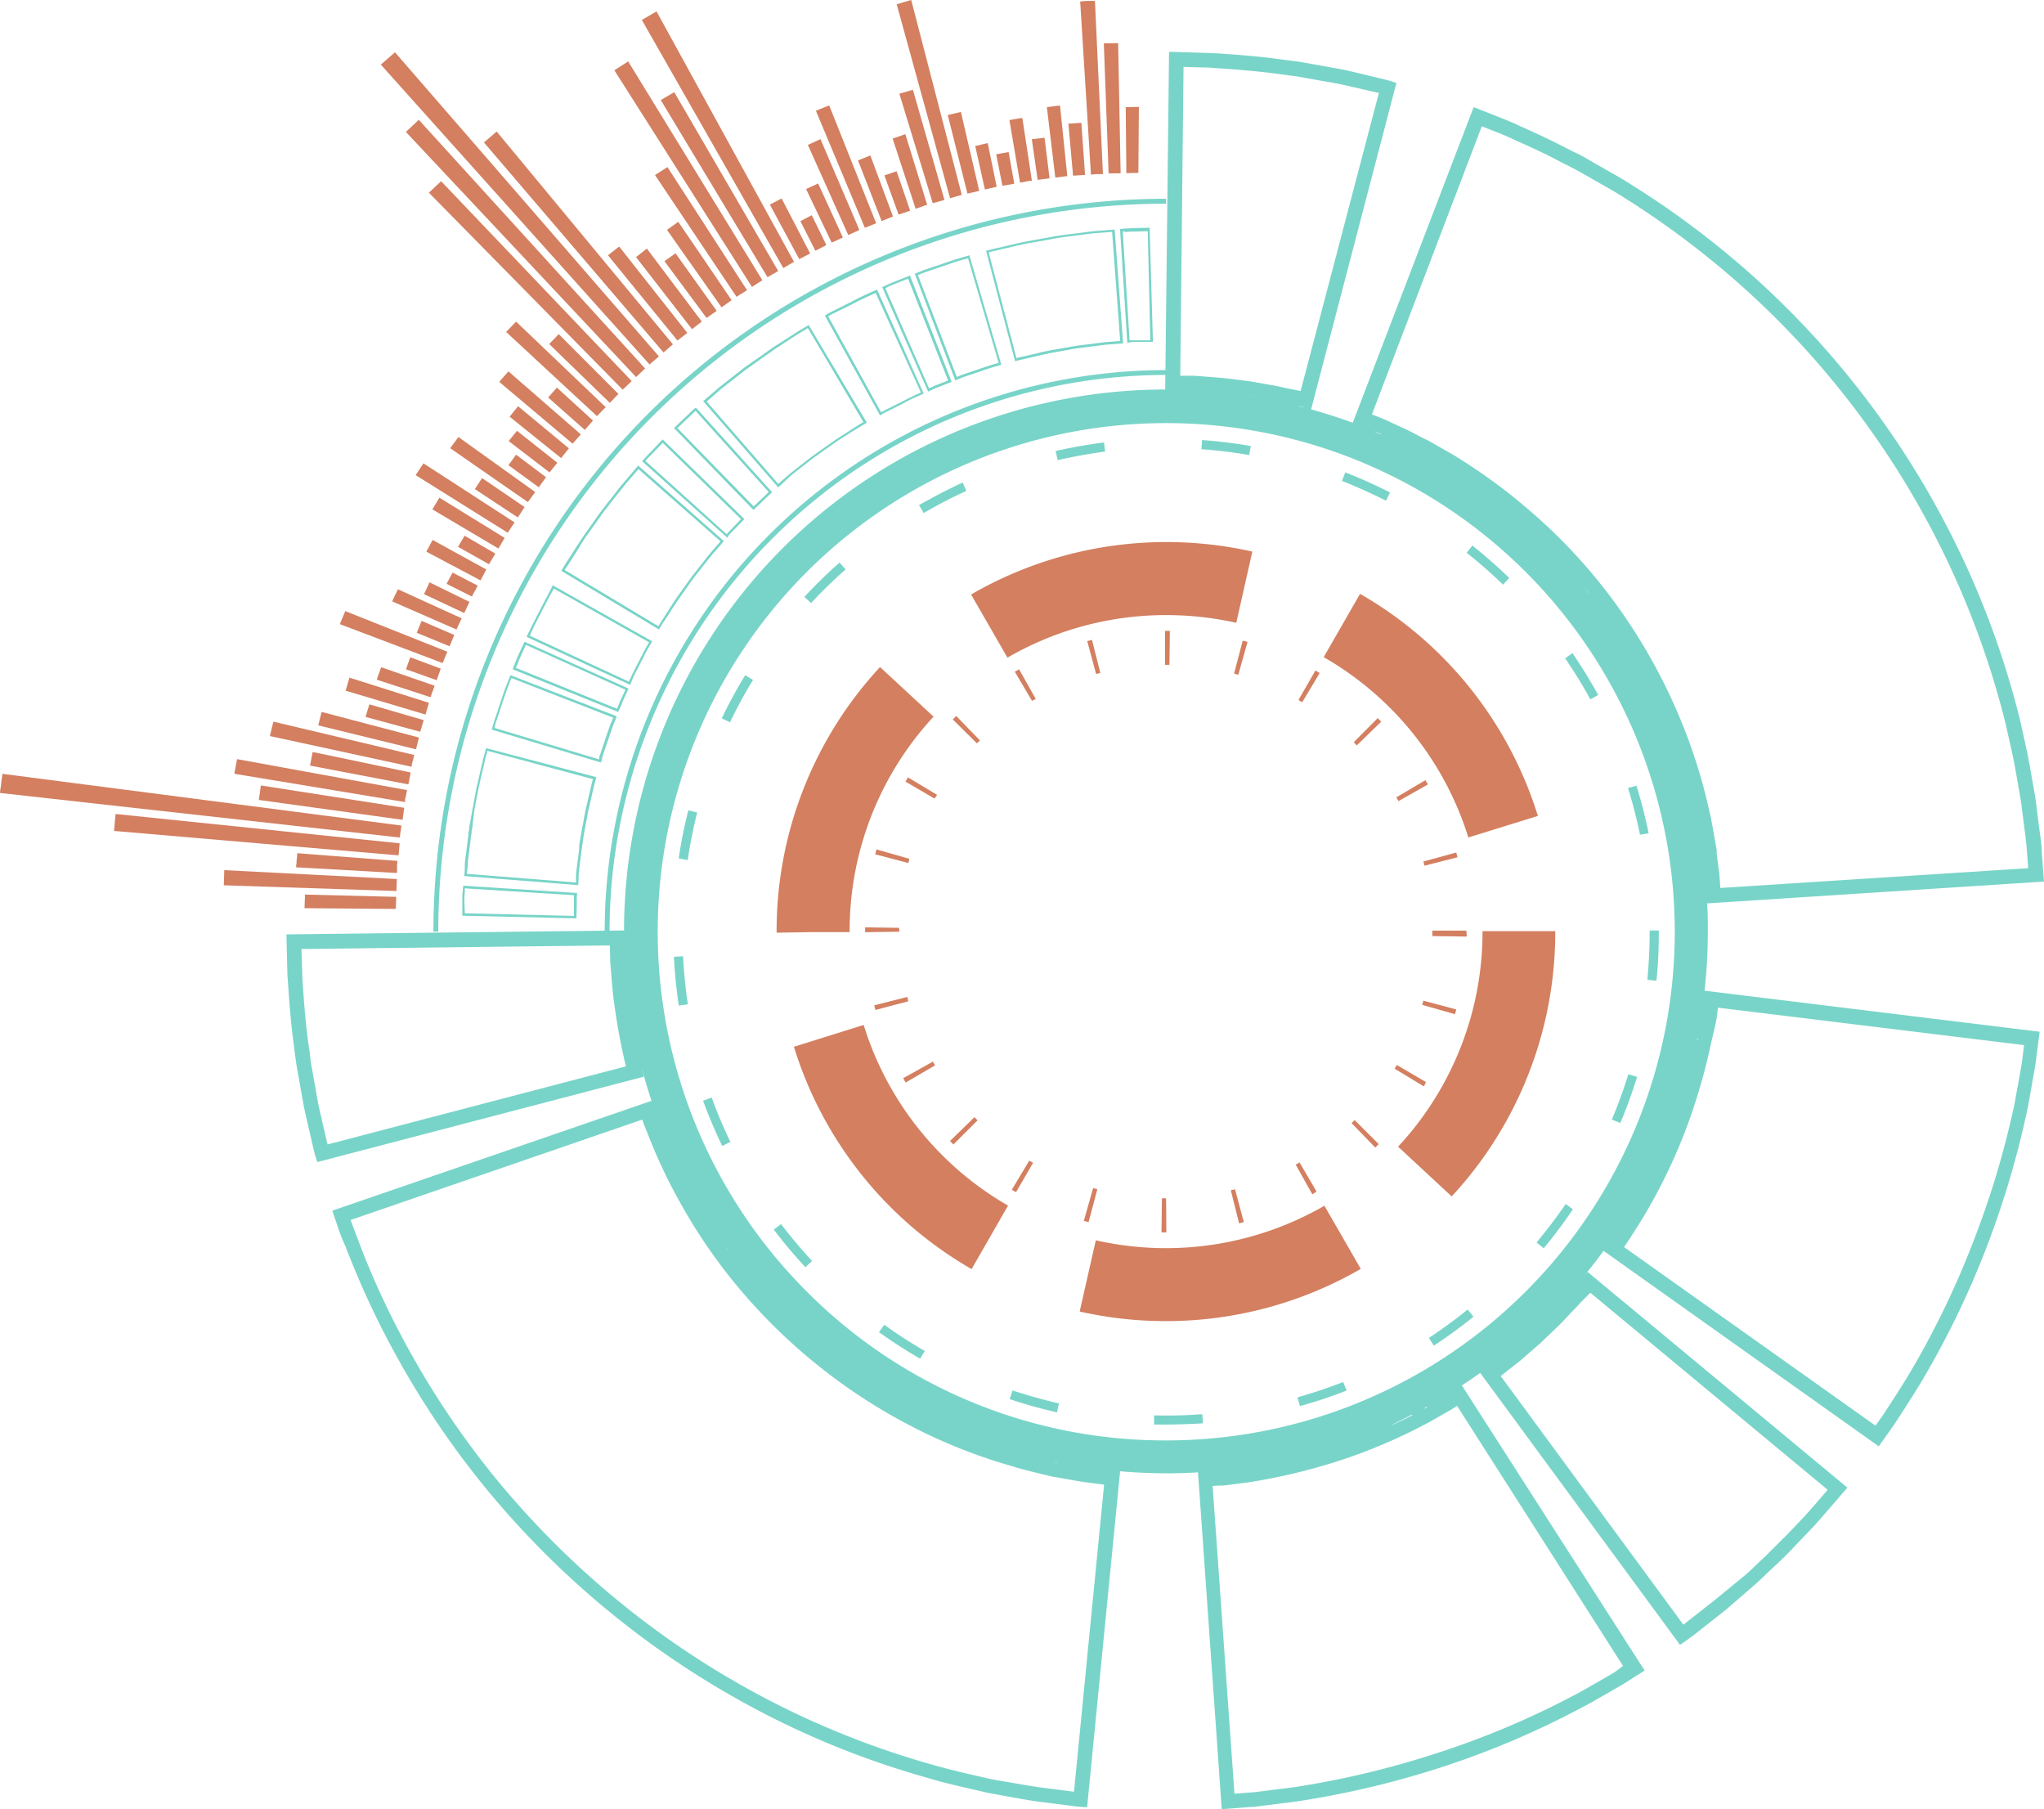 <svg xmlns="http://www.w3.org/2000/svg" viewBox="0 0 281.04 248.72"><defs><style>.cls-1{isolation:isolate;}.cls-2{opacity:0.7;}.cls-3,.cls-5,.cls-7{mix-blend-mode:color-dodge;}.cls-4,.cls-7{fill:#c0491d;}.cls-5,.cls-6{fill:#3ec2b0;}</style></defs><title>资源 4</title><g class="cls-1"><g id="图层_2" data-name="图层 2"><g id="Layer_1" data-name="Layer 1"><g class="cls-2"><g class="cls-3"><path class="cls-4" d="M160.33,181.6a53.67,53.67,0,0,1-11.88-1.32l2.22-9.79a43.61,43.61,0,0,0,31.43-4.75l5,8.68A53.51,53.51,0,0,1,160.33,181.6Zm-26.74-7.15a53.39,53.39,0,0,1-24.43-30.56l9.59-3a43.45,43.45,0,0,0,19.85,24.83Zm66-10-7.36-6.83a43.34,43.34,0,0,0,11.61-29.58V128h10v.11A53.39,53.39,0,0,1,199.59,164.47Zm-92.81-36.24v-.17A53.36,53.36,0,0,1,121,91.69l7.36,6.82A43.3,43.3,0,0,0,116.82,128v.13h-5.37Zm95.11-13.09A43.43,43.43,0,0,0,182,90.33l5-8.7a53.39,53.39,0,0,1,24.45,30.53ZM138.52,90.4l-5-8.68a53.59,53.59,0,0,1,26.85-7.21h0a53.86,53.86,0,0,1,11.82,1.31l-2.21,9.79a44.15,44.15,0,0,0-9.61-1.06h0A43.46,43.46,0,0,0,138.52,90.4Z"/></g><path class="cls-5" d="M234.82,128.06c0-1.3,0-2.59-.1-3.88l46.32-3-.33-4.36c0-.72-.13-1.55-.27-2.55l-.46-3.64c-.05-.39-.1-.8-.17-1.22l-.52-2.93c-.17-1-.35-2-.56-3.06l-1-4.51a120.69,120.69,0,0,0-7.26-20.85,122,122,0,0,0-12.8-21.79,120.76,120.76,0,0,0-17-18.64,122.67,122.67,0,0,0-17.75-13.1l-4-2.29c-.88-.52-1.73-1-2.56-1.37-.39-.2-.78-.39-1.15-.59-1.95-1-3.71-1.82-5.26-2.52l-.89-.4c-1.32-.62-2.44-1.06-3.34-1.41l-.72-.29-2.38-.93L186,58.1l.27.11c-2-.73-4-1.38-6-1.94L192,11.4l-.91-.29s-.5-.15-1.3-.33L186.56,10l-.68-.16c-.48-.11-1-.23-1.53-.33l-5.07-.91c-.62-.11-1.24-.19-1.85-.27l-.9-.11c-3.37-.49-6.71-.72-9.39-.9l-6.4-.21-.53,46.43h0a74.48,74.48,0,0,0-74.41,74.36l-46.42.54.14,5.65.06.76c.18,2.68.41,6,.9,9.37,0,.3.08.6.11.91.08.6.16,1.23.27,1.84l.91,5.09c.1.53.22,1,.33,1.52.06.24.11.46.16.69l.75,3.24c.18.82.33,1.29.33,1.31l.29.92L88.53,148l-.25-1,0-.06c.39,1.48.82,2.94,1.3,4.38l-43.89,15.1.81,2.38c.21.68.54,1.5,1,2.53q.28.73.63,1.59a117,117,0,0,0,6.73,14.11,119.66,119.66,0,0,0,12.46,18.18,121.95,121.95,0,0,0,39.4,31.17,118.78,118.78,0,0,0,20.58,7.94c2.4.73,4.71,1.25,6.75,1.71l1.86.43.62.11c2.33.43,4.35.81,6.08,1.06l5.49.7,1.37.1,4.54-46.19c2.1.18,4.23.28,6.39.28,1.45,0,2.89-.05,4.32-.13l3.26,46.3,4-.31c.29,0,.61,0,1-.08l5.35-.68a125.39,125.39,0,0,0,20-4.74,118.86,118.86,0,0,0,18.85-8c.87-.43,1.68-.89,2.39-1.31l1-.56,2.56-1.48,3-1.9L201,190.44c.85-.56,1.7-1.13,2.52-1.72l26.9,36.6.57.78.8-.55s.4-.27,1.08-.78l4.4-3.47,3.89-3.36c.47-.41.93-.84,1.37-1.26.21-.22.44-.43.67-.65l.66-.62c1.1-1,2.23-2.13,3.22-3.2l1.11-1.16c.78-.81,1.51-1.58,2.14-2.31l3.68-4.25-35.72-29.65-.61.7q1.46-1.75,2.8-3.6l37.84,26.87,2.08-2.93.11-.17c.89-1.36,2.11-3.22,3.51-5.51a121.22,121.22,0,0,0,9-18.44A125.63,125.63,0,0,0,278.86,152l.66-3.73c.22-1.21.38-2.14.47-2.93l.45-3.52-46.07-5.64A75.78,75.78,0,0,0,234.82,128.06ZM203.74,17.36l.47.18.74.3c.87.34,2,.76,3.23,1.36l.91.41c1.52.68,3.25,1.46,5.14,2.46.38.21.78.41,1.19.61.8.41,1.62.83,2.44,1.31l4,2.28a121.45,121.45,0,0,1,17.44,12.89A118.73,118.73,0,0,1,256,57.48,119.23,119.23,0,0,1,275.74,99.4l1,4.46c.21,1,.39,2,.56,3l.51,2.92c.06.38.11.76.16,1.13l.47,3.65c.12,1,.21,1.75.25,2.43l.18,2.35-42.32,2.72-.09-1.1a15.4,15.4,0,0,0-.17-1.65l-.25-1.94c0-.12,0-.25,0-.37s-.06-.5-.11-.77l-.68-3.79-.66-2.83A76.15,76.15,0,0,0,230,96.46a77.19,77.19,0,0,0-8.08-13.78A74.7,74.7,0,0,0,211.1,70.86a78.87,78.87,0,0,0-11.25-8.32l-2.49-1.42a15.81,15.81,0,0,0-1.55-.83c-.28-.14-.55-.27-.8-.41-1.11-.61-2.14-1.07-3-1.47l-.82-.37c-.81-.4-1.5-.66-2.06-.88l-.5-.19ZM234,116.64c0-.08,0-.16,0-.24l0,.16S234,116.61,234,116.64Zm-.66-3.69-.09-.39.07.28Zm-14-30.36-.28-.36Zm-.83-1c-.22-.29-.45-.57-.68-.85C218.06,81,218.28,81.25,218.5,81.54Zm-.88-1.09-1-1.14Zm-18.7-16.12-.37-.22.28.16Zm-3.16-1.81-.35-.19Zm-5.87-2.85-1-.43C189.19,59.36,189.52,59.5,189.89,59.67ZM162.73,9.2l3.52.09.75.06c2.65.18,5.95.41,9.24.88l.94.13c.61.07,1.18.14,1.74.25l5.06.9c.5.1,1,.21,1.44.32l.7.15,3.26.76.22,0-10.77,41L177,53.39l-.46-.11-.95-.21-3.17-.56c-.39-.08-.77-.12-1.15-.17l-.6-.07c-1.8-.27-3.58-.4-5.15-.52l-1.33-.1-1.91,0ZM179.3,56l-.81-.21.09,0c.4.08.64.16.65.16Zm-4-.93-.43-.09.3.06Zm-3.23-.59-.33-.05.25,0Zm-.43-.07-.32,0Zm-7.61-.76h0Zm-119,103.67c0-.08,0-.15-.05-.23l-.75-3.24c0-.23-.11-.46-.16-.7-.11-.46-.22-.95-.32-1.44l-.9-5.07c-.11-.57-.18-1.14-.25-1.74,0-.31-.08-.63-.13-.95-.47-3.27-.7-6.57-.88-9.22l-.14-4.28,42.4-.49.05,2c0,.4.06.83.09,1.28.12,1.56.25,3.34.52,5.12a83.42,83.42,0,0,0,1.55,8.22Zm40.87-25.5ZM48.39,168.21l-.18-.51,40.1-13.8c.12.4.3.85.51,1.37.15.35.31.74.47,1.17a72.82,72.82,0,0,0,4.25,8.91,74.78,74.78,0,0,0,7.89,11.52,77.57,77.57,0,0,0,25,19.75,74.3,74.3,0,0,0,13,5c1.33.42,2.63.71,3.77,1l1.61.38.08,0,1.77.31c.9.17,1.71.31,2.45.42l2.7.35-4.14,42.21-4.78-.61c-1.68-.25-3.68-.62-6-1l-.57-.11-1.84-.42c-2.1-.47-4.28-1-6.62-1.67a118.44,118.44,0,0,1-20.25-7.82,119.66,119.66,0,0,1-21-13.31A121.45,121.45,0,0,1,68.8,204a118.43,118.43,0,0,1-12.26-17.88,117,117,0,0,1-6.61-13.85m40.34-18.81.25.69C90.42,153.86,90.34,153.63,90.27,153.42Zm8.56,16.68c0,.08.11.15.16.22S98.88,170.18,98.83,170.1Zm1,1.36c.11.15.23.3.33.45C100,171.76,99.89,171.61,99.78,171.46Zm1,1.36.45.58Zm1.07,1.38.32.4C102.06,174.46,102,174.34,101.85,174.2Zm39,25.76.19.06Zm4,1,.5.11-.15,0Zm8.06,1.25h0Zm-42-24.68A69.92,69.92,0,1,1,160.33,198,69.46,69.46,0,0,1,110.89,177.5Zm85.26,15.88c-.12.07-.24.14-.37.2C195.91,193.52,196,193.45,196.15,193.38Zm-2,1.08c-1,.49-2,1-3,1.45C192.13,195.44,193.13,195,194.12,194.46Zm-25.78,7.66-.28,0H168Zm53.55,27.68-2.51,1.46c-.32.17-.66.37-1,.57-.72.41-1.45.84-2.3,1.26A116.78,116.78,0,0,1,197.52,241a123.3,123.3,0,0,1-19.61,4.67l-5.31.67-.87.07-2,.15-3-42.3.88-.06.62,0,3.37-.43a80.64,80.64,0,0,0,12.59-3,74.05,74.05,0,0,0,11.87-5.05c.55-.26,1-.56,1.48-.81.22-.14.44-.27.67-.39l1.26-.72.88-.54L223.16,229Zm-23-38-.26.15.4-.24Zm6.07-4.1.11-.09-.06,0Zm-.31.23.19-.14Zm3.29-2.59-.18.16-.13.1Zm10.63-7.71,32.63,27.09-2.34,2.7c-.59.69-1.31,1.44-2.07,2.23l-1.13,1.18c-1,1-2,2-3.13,3.12l-.66.61-.68.66c-.44.42-.86.82-1.29,1.19L236,219.76l-4.35,3.42-.19.15-25.12-34.18,2.66-2.09,2.43-2.12a10.88,10.88,0,0,0,.86-.79c.15-.14.29-.29.46-.44l.65-.62c.62-.59,1.26-1.19,1.82-1.81.28-.31.57-.6.84-.89.44-.45.86-.88,1.22-1.3Zm14.81-34.93,0,.17a.5.5,0,0,1,0,.12A2.93,2.93,0,0,0,233.37,142.71Zm2.38-1.92a17.08,17.08,0,0,0,.28-1.74l.07-.6,42.09,5.15-.19,1.54c-.08.75-.24,1.64-.45,2.82l-.67,3.7A122.47,122.47,0,0,1,271.19,171a119.75,119.75,0,0,1-8.84,18.12c-1.38,2.25-2.6,4.1-3.48,5.45l-1,1.4-34.57-24.55.76-1.12c.51-.8,1.16-1.81,1.89-3a76.66,76.66,0,0,0,5.69-11.64,81.54,81.54,0,0,0,3.66-12.44ZM234,139.25s0-.08,0-.12S234,139.21,234,139.25Z"/><g class="cls-3"><path class="cls-4" d="M160.37,169.4h-.67l.06-4.68h.57Zm10-1.24-1.14-4.54.58-.15,1.21,4.52ZM149.67,168l-.65-.18,1.28-4.5.58.15Zm30.77-3.83-2.29-4.08.53-.3,2.34,4Zm-40.74-.29-.58-.34,2.4-4,.52.3Zm49.39-6.14-3.26-3.36.43-.42,3.31,3.31Zm-58-.42-.47-.48,3.36-3.27.43.43Zm64.66-8-4-2.42.3-.51,4,2.34C196,148.92,195.91,149.12,195.79,149.31Zm-71.23-.52-.34-.59,4.09-2.28c.1.17.2.34.29.52Zm75.53-9.39-4.5-1.28.15-.58,4.53,1.21Zm-79.68-.58c-.06-.21-.12-.43-.17-.64l4.54-1.15.15.59Zm81.25-10.09-4.68-.07c0-.2,0-.4,0-.6v-.15h4.68v.15C201.67,128.28,201.67,128.51,201.66,128.73Zm-82.67-.6v-.67l4.69.07c0,.17,0,.35,0,.53ZM195.86,119l-.15-.58,4.52-1.23c.06.22.11.44.17.65Zm-71-.38-4.53-1.19c.06-.23.13-.45.19-.67l4.5,1.29C125,118.26,124.94,118.45,124.89,118.64Zm67.42-8.5-.29-.52,4-2.36.34.59Zm-63.78-.34-4-2.34c.11-.19.22-.39.34-.58l4,2.4Zm58.05-7.32-.42-.43,3.3-3.32.48.49Zm-52.23-.28L131,98.89l.48-.47,3.26,3.36Zm44.73-5.65-.52-.3,2.33-4.06.59.34Zm-37.16-.2-2.36-4,.59-.33,2.29,4.08Zm28.37-3.58-.58-.16,1.19-4.53.66.18Zm-19.55-.1-1.22-4.52.65-.17,1.15,4.54Zm10.08-1.26h-.6V86.72h.66Z"/></g><g class="cls-3"><path class="cls-6" d="M160.33,195.82l-1.65,0,0-1.26c2.2.05,4.44,0,6.63-.17l.09,1.26C163.75,195.75,162,195.81,160.33,195.82Zm-15-1.68a66.84,66.84,0,0,1-6.51-1.82l.4-1.19c2.09.69,4.24,1.29,6.38,1.78Zm33.41-.85-.34-1.21c2.12-.6,4.23-1.31,6.28-2.11l.47,1.17C183,192,180.87,192.68,178.71,193.29Zm-52.22-6.52c-1.94-1.12-3.85-2.35-5.67-3.66l.74-1c1.78,1.28,3.66,2.49,5.56,3.59Zm70.62-1.8-.68-1.06A65.15,65.15,0,0,0,201.8,180l.79,1C200.83,182.43,199,183.75,197.11,185Zm-86.4-10.78a66.47,66.47,0,0,1-4.35-5.17l1-.76c1.33,1.75,2.77,3.45,4.27,5.07Zm101.53-2.59-1-.81c1.41-1.69,2.76-3.47,4-5.28l1,.71A66.13,66.13,0,0,1,212.24,171.6ZM99.3,157.52a66.58,66.58,0,0,1-2.63-6.22l1.18-.43c.76,2.07,1.62,4.12,2.58,6.1Zm123.48-3.15-1.16-.48a66.27,66.27,0,0,0,2.27-6.23l1.2.37A64.88,64.88,0,0,1,222.78,154.37ZM93.33,138.23c-.33-2.21-.55-4.47-.67-6.71l1.26-.07c.11,2.2.33,4.42.66,6.6Zm134.42-3.42-1.25-.13c.21-2.18.32-4.41.32-6.62v-.15h1.26v.14C228.08,130.31,228,132.58,227.75,134.81ZM94.56,118.23,93.32,118a64.59,64.59,0,0,1,1.32-6.62l1.22.31A65,65,0,0,0,94.56,118.23Zm130.93-3.49c-.44-2.16-1-4.32-1.65-6.42L225,108a66.7,66.7,0,0,1,1.68,6.54ZM100.37,99.29l-1.13-.55a66.54,66.54,0,0,1,3.22-5.93l1.08.65A64.35,64.35,0,0,0,100.37,99.29Zm118.3-3.15a65.09,65.09,0,0,0-3.47-5.64l1-.72c1.27,1.85,2.46,3.79,3.54,5.75ZM111.52,82.9l-.92-.85a67.18,67.18,0,0,1,4.83-4.72l.84.94C114.62,79.73,113,81.29,111.52,82.9Zm95.14-2.53c-1.57-1.53-3.25-3-5-4.38l.78-1a67.08,67.08,0,0,1,5.07,4.46ZM127,70.52l-.64-1.09c2-1.13,4-2.17,6-3.1l.51,1.15A65.36,65.36,0,0,0,127,70.52Zm63.56-1.7c-2-1-4-1.91-6.05-2.71l.46-1.18c2.09.82,4.16,1.75,6.16,2.77Zm-45.13-5.57L145.14,62c2.19-.5,4.42-.89,6.65-1.18l.16,1.25C149.76,62.37,147.57,62.76,145.43,63.25Zm26.33-.7a65.45,65.45,0,0,0-6.57-.8l.09-1.26c2.23.16,4.49.44,6.7.82Z"/></g><g class="cls-3"><path class="cls-6" d="M60.26,128.06h-.67A100.85,100.85,0,0,1,160.33,27.32V28A100.18,100.18,0,0,0,60.26,128.06Z"/></g><g class="cls-3"><path class="cls-6" d="M83.81,128.06h-.67a77.27,77.27,0,0,1,77.19-77.19v.67A76.6,76.6,0,0,0,83.81,128.06Z"/></g><g class="cls-3"><path class="cls-6" d="M79.26,126.24l-15.69-.37,0-2.06c0-.48,0-1,.06-1.31l.06-.75,15.66,1-.05.67c0,.29,0,.68,0,1.08Zm-15.35-.7,15,.36,0-1.42c0-.41,0-.81,0-1.11l0-.32-15-.94,0,.42a12.16,12.16,0,0,0-.06,1.29Z"/><path class="cls-6" d="M100.1,74,88.29,63.4l.1-.12s.15-.19.4-.45l2.32-2.43.12.12,11.12,10.83-2,2.06-.28.32ZM88.75,63.37,99.91,73.43l.23-.25,1.74-1.82L91.12,60.87,89,63.06Z"/><path class="cls-6" d="M85,97.86l-.16-.06L70.49,92l.27-.71c0-.11.1-.23.15-.37s.22-.55.35-.84l.85-1.87,14.31,6.44-.73,1.6c-.11.23-.2.47-.28.69s-.09.22-.13.32ZM70.92,91.8l13.93,5.63.12-.31.13-.32a7.5,7.5,0,0,1,.29-.7L86,94.81l-13.7-6.17-.7,1.57c-.14.28-.25.57-.35.82l-.14.38Z"/><path class="cls-6" d="M79.49,121.67l-15.65-1.25.07-.91c0-.16,0-.33,0-.52,0-.4.07-.91.15-1.48l.35-2.79c0-.18,0-.36.07-.54,0-.34.09-.69.14-1l.29-1.62c.06-.35.13-.69.19-1,.13-.73.25-1.45.39-2.13l.63-2.75c.07-.28.13-.55.19-.79.1-.46.19-.86.28-1.16l.25-.89L82,106.83l-.22.77c-.07.24-.13.55-.22.91s-.1.46-.16.71l-.53,2.31c-.11.52-.2,1.06-.3,1.62-.06.34-.12.69-.19,1l-.24,1.36c0,.28-.08.57-.11.85l-.06.46-.3,2.35c-.07.46-.1.88-.12,1.22,0,.16,0,.31,0,.45ZM64.2,120.12l15,1.19,0-.46c0-.14,0-.28,0-.45,0-.34.05-.76.12-1.23l.31-2.35c0-.15,0-.31,0-.46s.07-.58.12-.87l.24-1.36c.07-.35.13-.69.19-1,.1-.56.19-1.11.3-1.63l.53-2.31.17-.71c.08-.37.15-.68.22-.93l.13-.45-14.51-3.89-.16.57c-.09.3-.17.69-.28,1.14,0,.25-.11.51-.18.79l-.63,2.75c-.14.67-.26,1.39-.4,2.12l-.18,1L65,113.2c0,.34-.09.69-.14,1s0,.37-.07.55l-.35,2.79c-.08.55-.12,1-.14,1.46,0,.19,0,.36-.05.51Z"/><path class="cls-6" d="M90.64,86.55,77.18,78.47l.08-.14s.13-.24.39-.66L78.72,76c.16-.23.31-.48.48-.74.32-.49.67-1.06,1.06-1.62L82.13,71c.46-.68,1-1.32,1.46-1.94l.5-.64.64-.81c.39-.51.77-1,1.12-1.39L87.75,64,99.53,74.38l-1.62,1.87c-.28.33-.57.71-.89,1.11-.18.24-.38.49-.58.74s-.29.38-.45.57c-.4.51-.81,1-1.19,1.58l-1.57,2.22c-.31.45-.59.88-.86,1.3-.14.24-.29.47-.43.68L91,85.86c-.21.33-.32.53-.32.53Zm-13-8.2,12.88,7.73.25-.4.9-1.41c.14-.21.29-.44.43-.67.27-.43.55-.87.86-1.32l1.58-2.22c.38-.56.79-1.08,1.2-1.59l.45-.58.58-.73c.32-.41.61-.79.9-1.13l1.4-1.62L87.79,64.49,86.1,66.43c-.34.41-.71.88-1.1,1.38l-.65.82-.5.64c-.48.61-1,1.25-1.44,1.92l-1.88,2.63c-.38.56-.72,1.1-1,1.61l-.48.75-1.07,1.67C77.8,78.07,77.69,78.24,77.63,78.35Z"/><path class="cls-6" d="M82.61,104.81l-15-4.52.13-.47c0-.07,0-.13.06-.21s.11-.39.2-.63l1-3c.24-.72.46-1.39.69-1.92l.49-1.25L84.8,98.46l-.43,1.09c-.18.41-.35,1-.54,1.51l-.9,2.64c-.07.19-.11.36-.15.51a1.21,1.21,0,0,0,0,.18ZM68,100.06l14.39,4.33,0-.1c0-.05,0-.11,0-.17s.1-.33.17-.53l.89-2.64c.19-.57.37-1.1.55-1.53l.31-.77-14-5.45-.38,1c-.21.52-.44,1.19-.68,1.9l-1,3a6.27,6.27,0,0,0-.18.61c0,.08,0,.15-.07.21Z"/><path class="cls-6" d="M86.64,94.14l-.15-.07L72.4,87.54,73,86.31c.2-.43.47-.94.75-1.48l.44-.86.45-.88c.27-.54.53-1,.76-1.45L76,80.46l.15.08,13.53,7.62-.59,1c-.18.32-.39.72-.6,1.15l-.41.79c-.13.27-.27.54-.4.8-.23.42-.43.82-.59,1.16Zm-13.8-6.76L86.47,93.7l.35-.76c.16-.34.36-.75.59-1.18.13-.25.27-.52.4-.79s.28-.53.41-.79c.22-.43.42-.84.61-1.17l.42-.72L76.16,80.91l-.51.89c-.23.4-.48.91-.75,1.44l-.46.88c-.14.29-.29.58-.44.86-.27.54-.54,1-.73,1.47Z"/><path class="cls-6" d="M103.62,70.08,103.5,70,92.67,58.84l2.43-2.32c.46-.44.5-.44.56-.44h.07l10.45,11.6-.14.11s-.15.12-.36.32ZM93.14,58.85l10.49,10.76,1.82-1.74.25-.23L95.64,56.48l-.31.28Z"/><path class="cls-6" d="M155,47.13l-1-15.66.76-.06c.34,0,.81-.05,1.31-.06l2-.05L158.52,47l-1.76,0a10.75,10.75,0,0,0-1.08,0Zm-.63-15.35.94,15,.32,0c.29,0,.69,0,1.11,0l1.42,0-.35-15-1.73.05a11.57,11.57,0,0,0-1.28.06Z"/><path class="cls-6" d="M127.61,53.83,121.3,39.46l.69-.31c.33-.15.76-.34,1.21-.51l1.91-.76,5.74,14.61-1.63.64c-.36.13-.69.28-1,.42Zm-5.87-14.2,6,13.75.3-.13a9.78,9.78,0,0,1,1-.43l1.32-.52-5.5-14-1.6.64c-.44.16-.87.35-1.19.5Z"/><path class="cls-6" d="M107,67,96.68,55.14l2.21-1.9,3.46-2.72L104.53,49l1.8-1.27,2.38-1.53c1.25-.82,2.17-1.34,2.34-1.44l.14-.08.09.14L119.13,58v.15l-.09.05c-.15.08-.91.51-2,1.2l-2,1.28-3.33,2.36-2.91,2.28Zm-9.83-11.8L107,66.51l1.63-1.41,2.92-2.29,3.34-2.37,2-1.28c.86-.57,1.53-1,1.83-1.13L111.08,45.1c-.34.19-1.14.66-2.19,1.35L106.52,48l-1.8,1.27-2.17,1.54L99.1,53.5Z"/><path class="cls-6" d="M139.52,49.64l0-.16-3.94-15,.35-.09.55-.15,1.93-.44.86-.2c.57-.14,1.23-.29,1.9-.42l3.18-.57c1-.21,2.06-.33,3.06-.46l2.93-.37,2.92-.23,1.16,15.65-2.47.19-2.56.33c-.8.1-1.63.2-2.45.36l-2.68.48-1.52.34-.78.18-1.63.38-.44.11ZM135.94,34.7l3.82,14.53a2.92,2.92,0,0,1,.46-.12l1.63-.37.77-.18c.48-.12,1-.24,1.54-.35l2.67-.47c.84-.17,1.67-.28,2.48-.37l2.54-.33,2.17-.17-1.11-15-2.57.2-2.93.37c-1,.13-2,.25-3,.46l-3.18.57c-.66.13-1.28.27-1.89.41l-.85.2-1.94.45a5.32,5.32,0,0,0-.53.14Z"/><path class="cls-6" d="M121,57.1l-7.59-13.73.43-.25a8.59,8.59,0,0,1,.77-.41L117,41.52c1-.54,1.79-.91,2.36-1.16l1.23-.56L127,54.1l-1.06.48c-.47.19-1.1.5-2,1l-2,1c-.24.12-.47.24-.63.34Zm-7.13-13.61,7.26,13.15.09,0c.17-.1.4-.23.65-.35l2-1c.88-.46,1.51-.77,2-1l.75-.34-6.21-13.68-.93.42c-.56.24-1.33.61-2.34,1.14L114.77,43c-.29.14-.55.28-.75.4Z"/><path class="cls-6" d="M131.35,52.29l-5.57-14.67,1.26-.5,2.49-.84.94-.32c.56-.19,1.1-.38,1.56-.5l1.3-.37,0,.16,4.35,14.9-1.13.32c-.36.1-.8.25-1.25.4l-.83.29-2.09.7Zm-5.14-14.48,5.34,14,.77-.31,2.09-.7.83-.28c.46-.16.9-.31,1.27-.41l.8-.23L133.1,35.5l-1,.28c-.45.12-1,.3-1.55.5l-.94.32-2.48.84Z"/></g><polygon class="cls-7" points="154.87 23.8 156.52 23.76 156.59 14.69 154.78 14.73 154.87 23.8"/><polygon class="cls-7" points="152.43 23.84 154.08 23.82 153.74 5.93 151.77 5.96 152.43 23.84"/><path class="cls-7" d="M150,24l.83-.07.56,0,.26,0L150.55.12l-.32,0-.71,0-1,.08Z"/><polygon class="cls-7" points="147.54 24.15 149.19 24.04 148.68 16.88 146.9 17 147.54 24.15"/><path class="cls-7" d="M145.1,24.41l.82-.1.57-.08.26,0-1-9.7a1.78,1.78,0,0,0-.28,0l-.62.08-.91.12Z"/><polygon class="cls-7" points="142.67 24.72 144.31 24.51 143.62 18.93 141.87 19.14 142.67 24.72"/><path class="cls-7" d="M140.25,25.11l.81-.15.56-.11.26,0-1.31-8.61a1.35,1.35,0,0,0-.28,0l-.61.11-.89.16Z"/><polygon class="cls-7" points="137.83 25.54 139.46 25.25 138.68 20.9 136.97 21.21 137.83 25.54"/><path class="cls-7" d="M135.42,26.05l.81-.19.56-.13a1.51,1.51,0,0,1,.25-.05l-1.23-6a1.73,1.73,0,0,0-.26.05l-.6.14-.86.21Z"/><polygon class="cls-7" points="133.02 26.61 134.64 26.24 132.12 15.39 130.31 15.81 133.02 26.61"/><path class="cls-7" d="M130.63,27.25l.8-.23.55-.16.26-.07L125.29,0,125,.08l-.71.21-1,.29Z"/><polygon class="cls-7" points="128.25 27.93 129.86 27.48 125.52 12.34 123.66 12.88 128.25 27.93"/><path class="cls-7" d="M125.9,28.7l.79-.28c.2-.06.39-.13.54-.19l.25-.08-3-9.7-.27.09-.6.21-.88.3Z"/><polygon class="cls-7" points="123.55 29.5 125.14 28.96 123.28 23.54 121.6 24.11 123.55 29.5"/><polygon class="cls-7" points="121.22 30.39 122.78 29.76 119.67 21.37 117.97 22.05 121.22 30.39"/><polygon class="cls-7" points="118.91 31.31 120.47 30.69 114.01 14.49 112.18 15.22 118.91 31.31"/><polygon class="cls-7" points="116.63 32.31 118.16 31.61 112.81 19.12 111.08 19.92 116.63 32.31"/><polygon class="cls-7" points="114.35 33.35 115.89 32.65 112.49 25.22 110.83 25.98 114.35 33.35"/><polygon class="cls-7" points="112.11 34.47 113.62 33.69 111.61 29.58 110.05 30.4 112.11 34.47"/><polygon class="cls-7" points="109.89 35.62 111.39 34.84 107.47 27.28 105.85 28.12 109.89 35.62"/><polygon class="cls-7" points="107.7 36.85 109.17 35.99 90.27 1.57 88.25 2.74 107.7 36.85"/><polygon class="cls-7" points="105.53 38.1 107 37.26 92.71 12.67 90.85 13.75 105.53 38.1"/><polygon class="cls-7" points="103.39 39.44 104.82 38.52 86.37 8.44 84.47 9.66 103.39 39.44"/><polygon class="cls-7" points="101.27 40.8 102.71 39.89 91.77 22.97 90.06 24.06 101.27 40.8"/><polygon class="cls-7" points="99.21 42.25 100.59 41.26 93.26 30.49 91.71 31.6 99.21 42.25"/><polygon class="cls-7" points="97.15 43.71 98.54 42.73 92.88 34.82 91.36 35.9 97.15 43.71"/><polygon class="cls-7" points="95.15 45.25 96.49 44.2 88.94 34.17 87.45 35.34 95.15 45.25"/><polygon class="cls-7" points="93.15 46.81 94.5 45.76 85.13 33.89 83.59 35.09 93.15 46.81"/><polygon class="cls-7" points="91.23 48.45 92.52 47.33 68.29 18.08 66.54 19.58 91.23 48.45"/><polygon class="cls-7" points="89.31 50.1 90.6 48.99 54.31 7.19 52.36 8.88 89.31 50.1"/><polygon class="cls-7" points="87.46 51.83 88.7 50.65 57.58 16.47 55.81 18.14 87.46 51.83"/><polygon class="cls-7" points="85.61 53.56 86.86 52.39 60.65 24.91 58.97 26.49 85.61 53.56"/><polygon class="cls-7" points="83.85 55.38 85.03 54.15 76.82 45.93 75.51 47.29 83.85 55.38"/><polygon class="cls-7" points="82.08 57.2 83.28 55.97 70.96 44.21 69.59 45.63 82.08 57.2"/><polygon class="cls-7" points="80.41 59.1 81.53 57.81 76.57 53.28 75.37 54.64 80.41 59.1"/><polygon class="cls-7" points="78.73 60.99 79.86 59.71 69.91 51.05 68.64 52.49 78.73 60.99"/><polygon class="cls-7" points="77.15 62.97 78.22 61.63 71.23 55.84 70.07 57.28 77.15 62.97"/><polygon class="cls-7" points="75.56 64.94 76.63 63.61 71.08 59.22 69.94 60.63 75.56 64.94"/><polygon class="cls-7" points="74.08 66.98 75.08 65.6 70.96 62.5 69.91 63.95 74.08 66.98"/><polygon class="cls-7" points="72.58 69.02 73.59 67.64 63.03 60.07 61.9 61.61 72.58 69.02"/><polygon class="cls-7" points="71.2 71.13 72.13 69.7 66.28 65.72 65.29 67.23 71.2 71.13"/><polygon class="cls-7" points="69.81 73.23 70.75 71.81 58.22 63.69 57.15 65.31 69.81 73.23"/><polygon class="cls-7" points="68.53 75.4 69.39 73.94 60.41 68.41 59.45 70.02 68.53 75.4"/><path class="cls-7" d="M67.24,77.56l.13-.23.3-.5.44-.73-4.23-2.46-.45.76-.31.53c-.09.14-.14.24-.14.24Z"/><polygon class="cls-7" points="66.07 79.78 66.86 78.28 59.48 74.22 58.62 75.83 66.07 79.78"/><path class="cls-7" d="M64.89,82a2.14,2.14,0,0,1,.12-.24c.07-.14.17-.33.28-.51l.39-.75-3.45-1.79s-.21.38-.41.77c-.11.19-.21.39-.29.53s-.12.25-.12.25Z"/><polygon class="cls-7" points="63.83 84.27 64.55 82.74 59.06 80.05 58.3 81.67 63.83 84.27"/><path class="cls-7" d="M62.76,86.53l.11-.24.25-.53.36-.76-8.77-4-.4.83-.27.58-.11.26Z"/><polygon class="cls-7" points="61.82 88.84 62.46 87.28 57.97 85.35 57.3 86.98 61.82 88.84"/><path class="cls-7" d="M60.87,91.15s0-.1.09-.25l.22-.53c.16-.39.33-.78.33-.78L47.47,84s-.19.45-.37.9c-.1.22-.19.44-.26.61l-.1.29Z"/><polygon class="cls-7" points="60.04 93.5 60.6 91.91 56.41 90.35 55.82 92 60.04 93.5"/><path class="cls-7" d="M59.21,95.84l.07-.25c.06-.15.13-.35.2-.54l.28-.79-7.35-2.54s-.16.42-.31.85c-.08.21-.15.42-.21.58l-.08.28Z"/><polygon class="cls-7" points="58.5 98.22 58.98 96.61 48.05 93.15 47.52 94.94 58.5 98.22"/><path class="cls-7" d="M57.79,100.59s0-.1.06-.25.11-.35.17-.55l.24-.8-7.47-2.17s-.14.44-.27.87c-.06.21-.13.43-.18.59l-.07.27Z"/><polygon class="cls-7" points="57.2 103 57.6 101.38 44.22 97.86 43.76 99.71 57.2 103"/><path class="cls-7" d="M56.61,105.4l0-.25.14-.56c.11-.41.21-.81.21-.81L37.59,99.2s-.12.49-.25,1c-.06.24-.12.49-.16.67s-.06.31-.06.31Z"/><polygon class="cls-7" points="56.15 107.82 56.47 106.19 42.99 103.37 42.63 105.24 56.15 107.82"/><path class="cls-7" d="M55.69,110.25s0-.1,0-.26.07-.36.12-.56c.07-.41.16-.82.16-.82l-23.37-4.26-.2,1c0,.26-.1.51-.14.7s0,.32,0,.32Z"/><polygon class="cls-7" points="55.35 112.69 55.58 111.04 35.87 107.97 35.59 109.96 55.35 112.69"/><path class="cls-7" d="M55,115.13s0-.11,0-.26.05-.36.08-.57l.12-.82L.34,106.37l-.18,1.3c0,.32-.09.65-.12.89S0,109,0,109Z"/><polygon class="cls-7" points="54.8 117.58 54.95 115.92 15.89 111.89 15.68 114.22 54.8 117.58"/><path class="cls-7" d="M54.59,120a2.18,2.18,0,0,1,0-.26c0-.16,0-.36,0-.57,0-.41.07-.83.07-.83l-13.79-1.06s0,.47-.09,1c0,.23,0,.47-.06.65a2.75,2.75,0,0,0,0,.29Z"/><polygon class="cls-7" points="54.51 122.48 54.57 120.83 30.84 119.61 30.77 121.69 54.51 122.48"/><polygon class="cls-7" points="54.42 124.94 54.48 123.28 41.94 122.97 41.87 124.84 54.42 124.94"/></g></g></g></g></svg>
